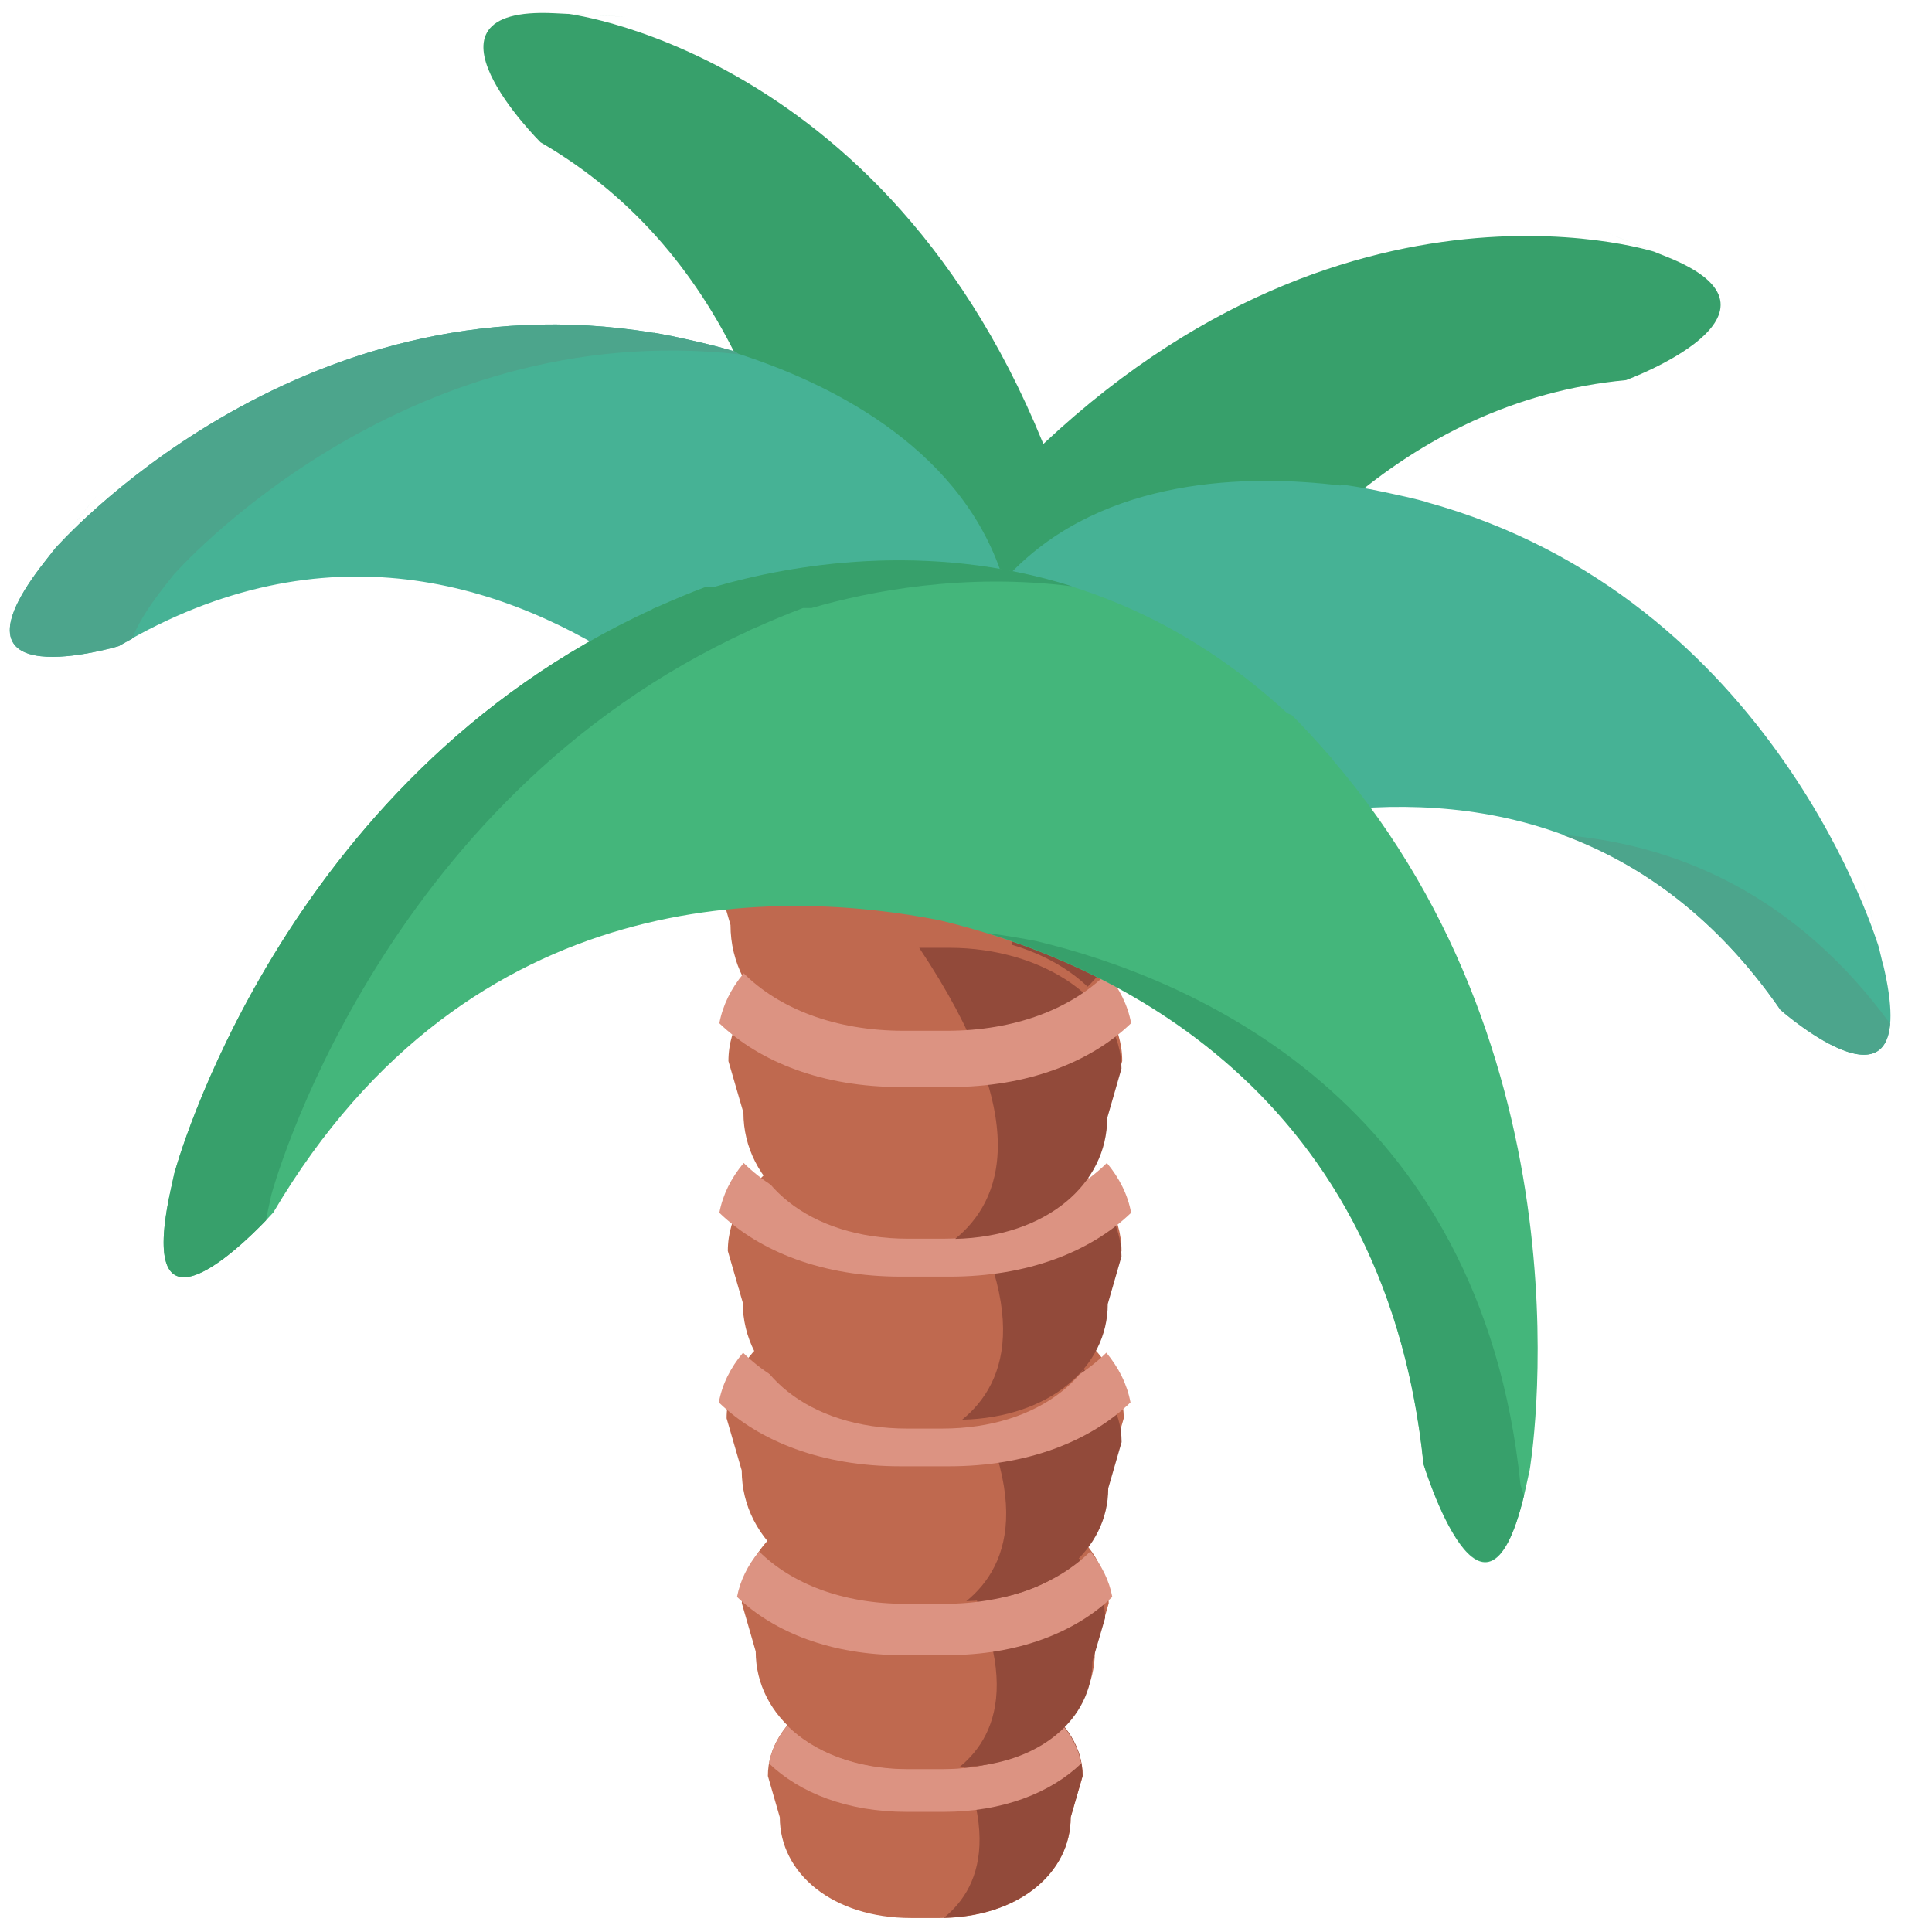 <svg xmlns="http://www.w3.org/2000/svg" viewBox="0 0 64 64" enable-background="new 0 0 64 64"><g fill="#37a06b"><path d="m26.28 33.05c0 0 4.423-20.922-8.375-28.336 0 0-4.547-4.527.461-4.276 5.01.25.453.021.453.021s11.877 1.416 16.706 16.947l.178 14.12-1.833 4.206-7.59-2.685"/><path d="m34.418 34.835c0 0 4.718-20.854 19.448-22.243 0 0 6.02-2.214 1.367-4.078-4.656-1.865-.423-.171-.423-.171s-11.38-3.677-22.252 8.417l-6.068 12.756-.091 4.591 8.02.728"/></g><path fill="#bf694f" d="m25.437 58.832c0-1.844 2.129-3.336 4.752-3.336h.921c2.626 0 4.755 1.492 4.755 3.336l-.396 1.367c0 1.843-1.733 3.338-4.359 3.338h-.921c-2.624 0-4.357-1.495-4.357-3.338l-.395-1.367"/><path fill="#924a3a" d="m31.27 63.53c2.532-.059 4.196-1.525 4.196-3.328l.396-1.369c0-1.842-2.129-3.336-4.755-3.336h-.826c3.169 4.747 2.282 6.988.989 8.03"/><path fill="#dc9382" d="m30.03 60.02h1.23c1.957 0 3.54-.627 4.559-1.604-.086-.45-.297-.876-.607-1.251-.887.88-2.291 1.441-4.03 1.441h-1.07c-1.74 0-3.141-.562-4.03-1.441-.317.375-.526.801-.608 1.251 1.019.977 2.595 1.604 4.555 1.604"/><path fill="#bf694f" d="m24.574 53.11c0-2.147 2.479-3.888 5.541-3.888h1.07c3.063 0 5.543 1.74 5.543 3.888l-.46 1.597c0 2.149-2.02 3.89-5.083 3.89h-1.07c-3.062 0-5.081-1.74-5.081-3.89l-.46-1.597"/><path fill="#924a3a" d="m31.778 58.54c2.662-.065 4.409-1.606 4.409-3.503l.421-1.438c0-1.939-2.238-3.509-5-3.509h-.871c3.336 4.992 2.4 7.35 1.042 8.45"/><path fill="#dc9382" d="m29.894 54.828h1.476c2.354 0 4.253-.752 5.476-1.929-.1-.541-.353-1.051-.729-1.505-1.066 1.059-2.749 1.734-4.837 1.734h-1.292c-2.091 0-3.773-.676-4.841-1.734-.377.454-.629.964-.732 1.505 1.227 1.177 3.124 1.929 5.479 1.929"/><path fill="#bf694f" d="m24.07 46.985c0-2.324 2.687-4.208 5.997-4.208h1.158c3.314 0 6 1.884 6 4.208l-.5 1.727c0 2.326-2.186 4.208-5.5 4.208h-1.158c-3.311 0-5.496-1.882-5.496-4.208l-.501-1.727"/><path fill="#924a3a" d="m32.01 53.04c2.84-.069 4.702-1.712 4.702-3.736l.443-1.533c0-2.066-2.385-3.74-5.33-3.74h-.927c3.558 5.318 2.56 7.834 1.112 9.01"/><path fill="#dc9382" d="m29.823 48.573h1.616c2.582 0 4.667-.823 6.01-2.115-.109-.596-.39-1.153-.8-1.648-1.169 1.158-3.02 1.9-5.314 1.9h-1.411c-2.292 0-4.142-.742-5.309-1.9-.418.495-.695 1.053-.803 1.648 1.341 1.292 3.427 2.115 6.01 2.115"/><path fill="#bf694f" d="m24.11 41.44c0-2.306 2.661-4.176 5.946-4.176h1.15c3.283 0 5.946 1.87 5.946 4.176l-.492 1.71c0 2.306-2.171 4.174-5.454 4.174h-1.15c-3.285 0-5.451-1.868-5.451-4.174l-.495-1.71"/><path fill="#924a3a" d="m31.871 47.03c2.913-.071 4.825-1.759 4.825-3.833l.455-1.574c0-2.117-2.447-3.837-5.464-3.837h-.954c3.648 5.458 2.625 8.04 1.138 9.244"/><path fill="#dc9382" d="m29.842 42.29h1.618c2.583 0 4.667-.823 6.01-2.115-.108-.594-.389-1.153-.804-1.65-1.168 1.16-3.02 1.904-5.306 1.904h-1.415c-2.294 0-4.142-.744-5.309-1.904-.418.497-.696 1.057-.807 1.65 1.345 1.292 3.431 2.115 6.01 2.115"/><path fill="#bf694f" d="m23.668 28.811c0-2.468 2.851-4.467 6.366-4.467h1.23c3.518 0 6.366 1.999 6.366 4.467l-.53 1.832c0 2.468-2.317 4.47-5.835 4.47h-1.23c-3.515 0-5.836-2-5.836-4.47l-.531-1.832"/><path fill="#924a3a" d="m32.12 34.12c3.041-.072 5.04-1.833 5.04-3.999l.476-1.643c0-2.213-2.552-4.01-5.708-4.01h-.994c3.811 5.701 2.741 8.395 1.188 9.65"/><path fill="#bf694f" d="m24.13 35.15c0-2.306 2.663-4.173 5.95-4.173h1.151c3.282 0 5.944 1.868 5.944 4.173l-.494 1.71c0 2.306-2.168 4.174-5.45 4.174h-1.151c-3.287 0-5.453-1.868-5.453-4.174l-.497-1.71"/><path fill="#924a3a" d="m31.637 41.04c3.044-.073 5.04-1.833 5.04-3.999l.474-1.644c0-2.213-2.553-4-5.71-4h-.992c3.809 5.7 2.741 8.395 1.187 9.648"/><path fill="#dc9382" d="m29.842 36.01h1.618c2.583 0 4.667-.824 6.01-2.115-.108-.593-.389-1.154-.804-1.653-1.168 1.162-3.02 1.904-5.306 1.904h-1.415c-2.294 0-4.142-.742-5.309-1.904-.418.499-.696 1.061-.807 1.655 1.345 1.289 3.431 2.113 6.01 2.113"/><path fill="#46b295" d="m62.37 31.929c-1.37-5.728-.123-.519-.123-.519s-3.409-11.61-15.04-14.79v-.005c0 0-.079-.023-.224-.06l-.021-.005c-.178-.046-.427-.104-.738-.17-.562-.125-1.136-.239-1.732-.324l-.097.026c-3.02-.367-7.807-.304-10.903 2.893l-.197.053-.157-.131c-1.478-4.197-5.797-6.252-8.698-7.183l-.074-.063c-.579-.174-1.153-.31-1.715-.432-.309-.069-.557-.121-.726-.149l-.038-.007c-.145-.026-.228-.04-.228-.04v.005c-11.896-1.973-19.842 7.151-19.842 7.151s3.308-4.209-.331.42c-3.642 4.63 2.441 2.805 2.441 2.805 13.683-8.09 24.13 7.711 24.13 7.711l3.693-3.03 2.092 4.295c0 0 16.09-9.987 25.14 3.075 0 0 4.768 4.2 3.395-1.527"/><g fill="#4ca58c"><path d="m5.421 19.46c3.64-4.63.331-.42.331-.42s7.476-8.575 18.772-7.299c-.027-.009-.057-.018-.083-.027l-.074-.063c-.579-.174-1.153-.31-1.713-.432-.311-.069-.559-.121-.728-.149l-.034-.006c-.149-.027-.231-.041-.231-.041v.005c-11.896-1.973-19.842 7.151-19.842 7.151s3.308-4.209-.331.42c-3.642 4.63 2.445 2.805 2.445 2.805.147-.087.294-.158.445-.243.16-.433.487-.99 1.043-1.701"/><path d="m51.761 27.658c2.594.955 5.102 2.737 7.221 5.798 0 0 3.418 3.01 3.631.454-3.137-4.279-7.06-5.937-10.852-6.252"/></g><path fill="#375427" d="m34.655 24.22l-2.02 2.547.952 1.201c0 0 .903-.88 2.45-1.997l-1.385-1.751"/><path fill="#44b67b" d="m44.1 25.11l.009-.002c-.035-.041-.065-.07-.099-.108-.388-.441-.786-.88-1.213-1.309l-.157-.066c-7.06-6.527-15.241-5.261-18.981-4.175l-.276-.008c-.528.197-1.035.41-1.531.631-.158.065-.253.107-.253.107l.004.007c-12.351 5.647-15.828 18.685-15.828 18.685-.038.17-.079.353-.121.548-1.322 6.04 3.401.744 3.401.744 6.55-11.1 16.982-10.688 22.08-9.677 5.05 1.211 14.707 5.191 16.02 18.02 0 0 2.077 6.779 3.396.742.043-.195.083-.375.12-.548.002 0 2.288-13.3-6.574-23.59"/><g fill="#37a06b"><path d="m8.871 40.12c.041-.194.082-.377.12-.548 0 0 3.48-13.04 15.832-18.684l-.002-.008c0 0 .091-.041.249-.105.499-.222 1.01-.437 1.531-.633l.277.001c1.943-.565 5.083-1.174 8.642-.72-4.833-1.521-9.343-.711-11.855.017l-.277-.001c-.527.196-1.035.412-1.535.632-.158.064-.246.107-.246.107v.008c-12.35 5.644-15.831 18.681-15.831 18.681-.038.172-.079.354-.121.55-1.138 5.197 2.203 1.999 3.158 1.01.014-.102.033-.197.058-.305"/><path d="m50.37 49.2c-1.313-12.823-10.967-16.803-16.02-18.02-.492-.098-1.041-.191-1.627-.268 5.262 1.632 13.248 5.999 14.435 17.582 0 0 2 6.532 3.327 1.046-.072-.208-.115-.344-.115-.344"/></g></svg>